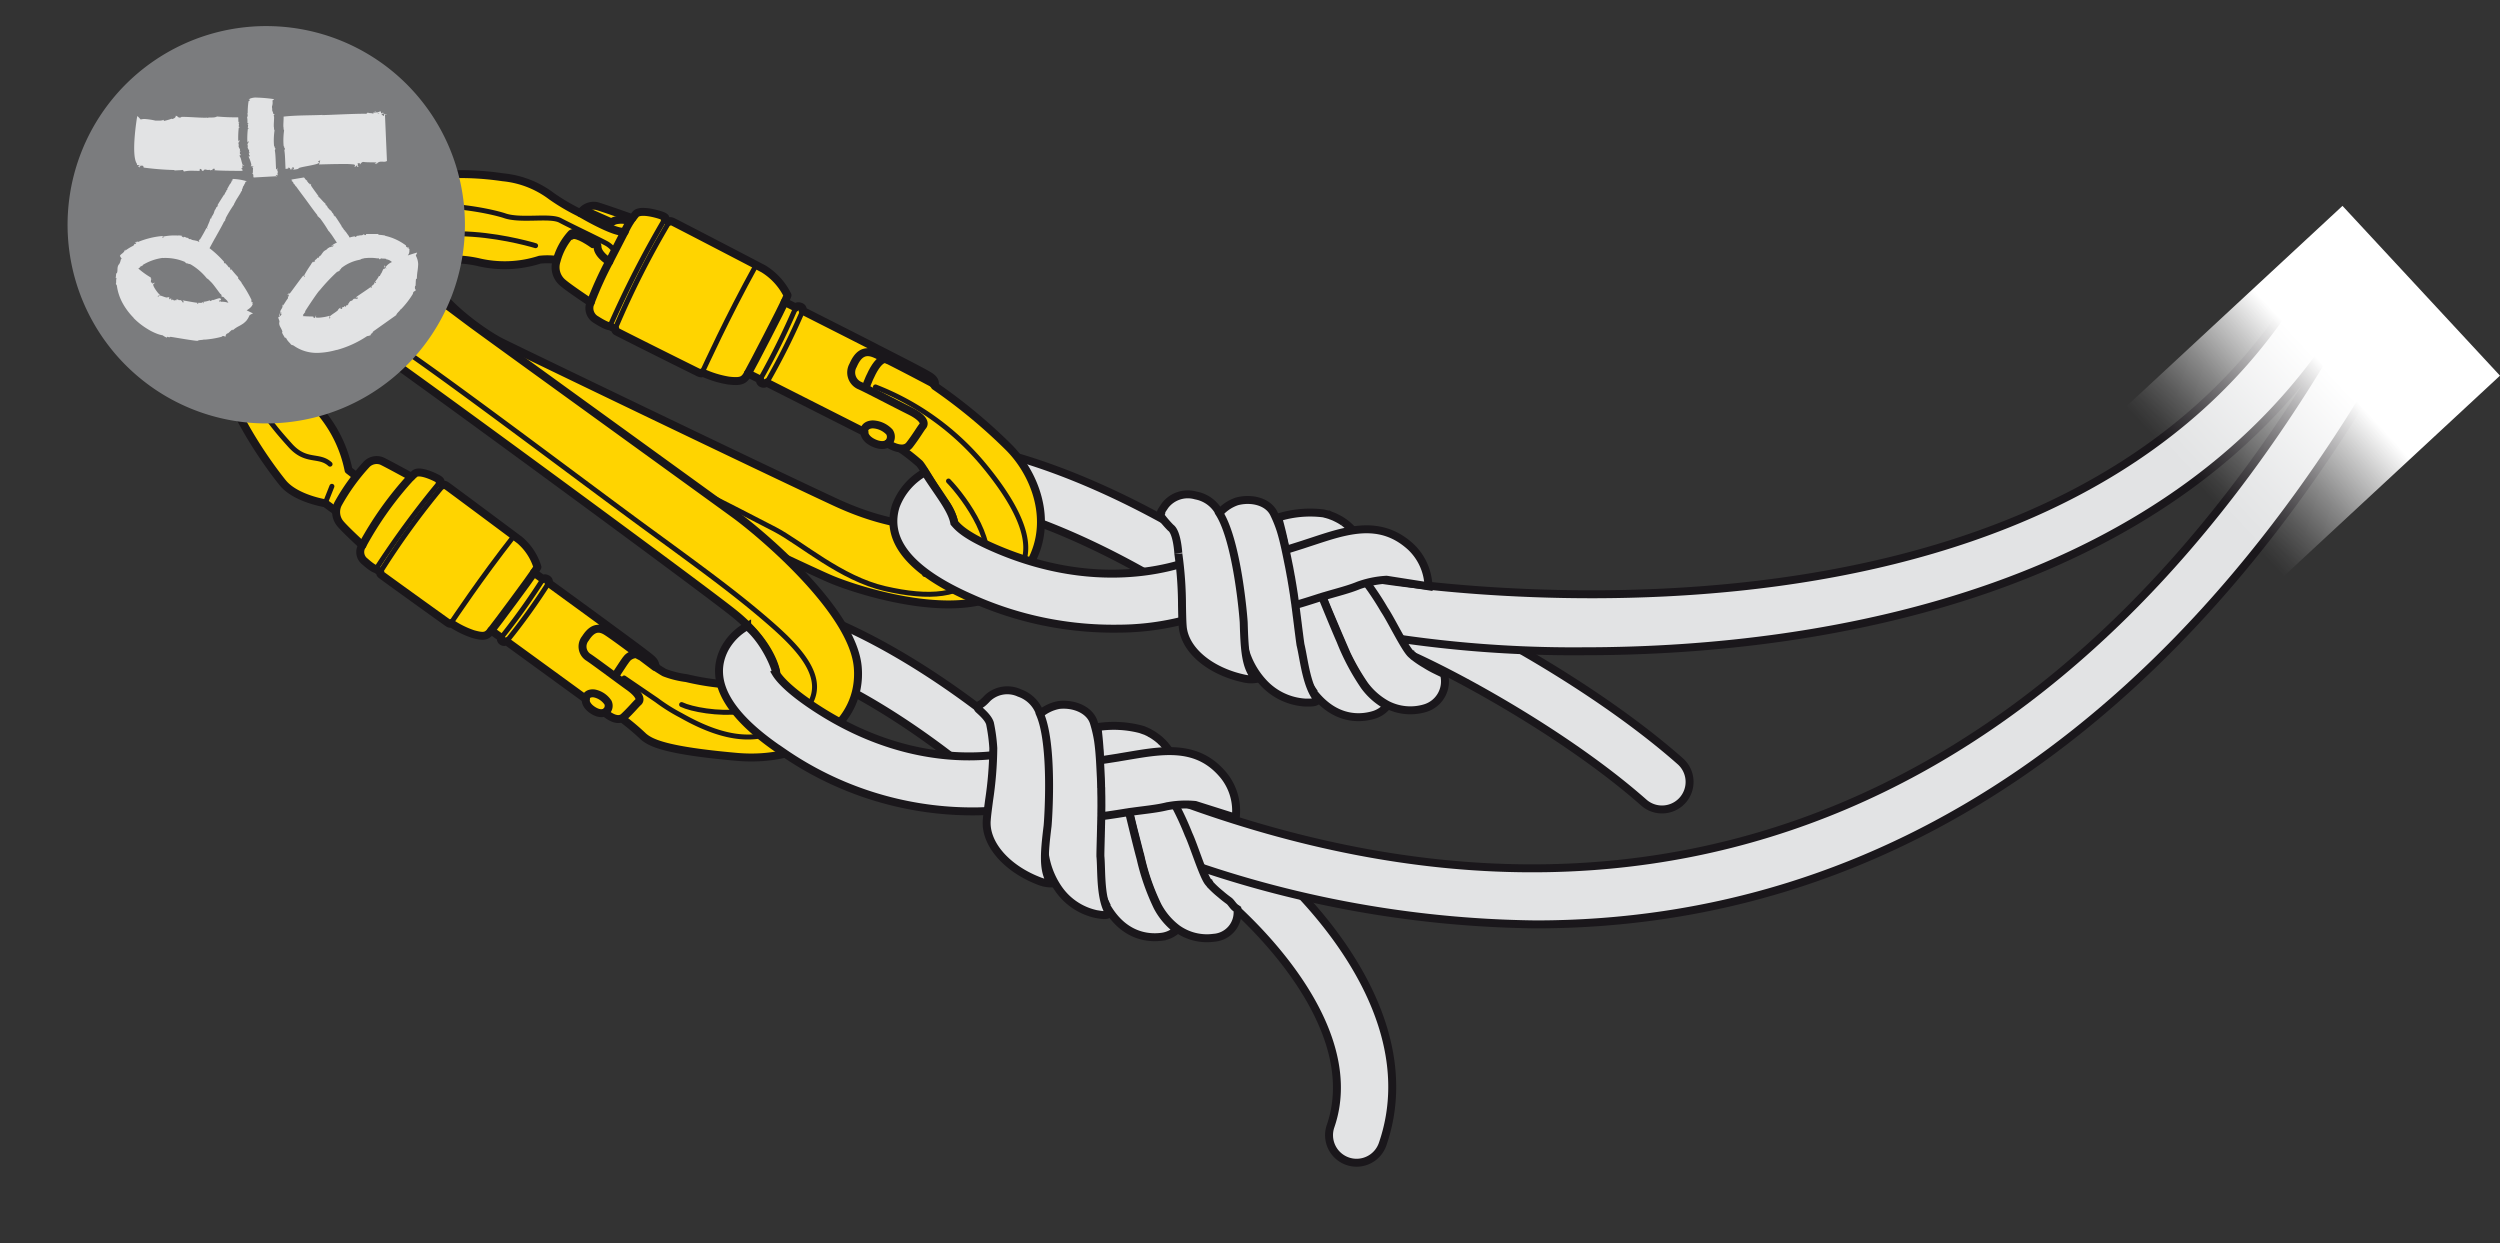 <svg xmlns="http://www.w3.org/2000/svg" xmlns:xlink="http://www.w3.org/1999/xlink" viewBox="0 0 251.669 125.138"><rect x="0" y="0" width="251.669" height="125.138" fill="#333333" stroke="none"/><defs><linearGradient id="linear-gradient" x1="-111.905" y1="573.688" x2="-111.905" y2="557.603" gradientTransform="matrix(0, -0.5, 1.082, 0, -384.816, -15.32)" gradientUnits="userSpaceOnUse"><stop offset="0" stop-color="#fff"/><stop offset="0.229" stop-color="#fff" stop-opacity="0.728"/><stop offset="0.508" stop-color="#fff" stop-opacity="0.419"/><stop offset="0.739" stop-color="#fff" stop-opacity="0.193"/><stop offset="0.909" stop-color="#fff" stop-opacity="0.053"/><stop offset="1" stop-color="#fff" stop-opacity="0"/></linearGradient></defs><title>mousqueton-connexion-corde-harnais-7</title><g id="Calque_2" data-name="Calque 2"><g id="Calque_1-2" data-name="Calque 1"><path d="M121.103,60.713a2.778,2.778,0,0,1-1.556-.476c-.102-.069-10.365-6.976-20.907-9.477a2.775,2.775,0,0,1,1.282-5.399c11.556,2.745,22.291,9.979,22.743,10.286a2.773,2.773,0,0,1-1.562,5.065Z" fill="#e2e3e4" stroke="#1a171b" stroke-miterlimit="10" stroke-width="0.8"/><path d="M62.188,27.953a15.604,15.604,0,0,1-3.933-1.109,7.022,7.022,0,0,0-3.923-.7,11.489,11.489,0,0,1-6.251.229c-3.68-.788-4.987.555-4.987.555.064,2.731,5.455,6.574,7.427,7.548S76.296,46.928,84.049,50.534s12.016,2.103,12.016,2.103a5.336,5.336,0,0,0-.903-2.001c-.617-.696-2.121-3.429-2.589-3.964a19.042,19.042,0,0,0-2.282-1.749L86.414,41.881l-3.082-3.634,1.958-3.871,2.948,1.051,5.477,2.849.396.592a54.18,54.18,0,0,1,7.384,6.11c3.133,3.095,5.131,9.032.813,13.614s-15.714.971-18.695-.297S56.372,45.466,47.775,41.216,36.113,32.147,34.908,28.541s1.442-8.367,4.986-9.871,8.004-1.227,10.718-.826A9.623,9.623,0,0,1,55.52,19.75a20.869,20.869,0,0,0,2.909,1.707l.978-.419,2.462.677,2.548.698Z" fill="#ffd400" stroke="#1a171b" stroke-linecap="round" stroke-linejoin="round" stroke-width="0.8"/><path d="M102.741,57.242c.706-1.355,1.49-4.024-3.463-10.137a26.757,26.757,0,0,0-11.148-8.152" fill="none" stroke="#1a171b" stroke-linecap="round" stroke-linejoin="round" stroke-width="0.5"/><path d="M96.066,52.636c.821,1.984.157,5.115-2.983,5.189" fill="none" stroke="#1a171b" stroke-linecap="round" stroke-linejoin="round" stroke-width="0.5"/><path d="M62.199,26.068a2.376,2.376,0,0,0-1.102-1.531c-.913-.498-3.676-1.799-4.7-2.348s-3.959.093-5.585-.469S37.183,18.406,35.546,25.466" fill="none" stroke="#1a171b" stroke-linecap="round" stroke-linejoin="round" stroke-width="0.5"/><path d="M43.094,26.928c-1.105.627-3.875,2.496-.223,6.781" fill="none" stroke="#1a171b" stroke-linecap="round" stroke-linejoin="round" stroke-width="0.5"/><path d="M95.484,48.424c1.68,1.736,5.268,6.734,3.304,9.184s-5.238,2.664-9.688,1.649-8.441-4.582-11.097-5.968-16.18-8.362-20.23-9.796S47.629,40.809,43.852,38.221s-8.512-7.586-5.442-11.811c3.837-5.281,15.506-1.677,15.506-1.677" fill="none" stroke="#1a171b" stroke-linecap="round" stroke-linejoin="round" stroke-width="0.5"/><path d="M87.122,39.086s1.096-3.332,2.172-2.893" fill="none" stroke="#1a171b" stroke-linecap="round" stroke-linejoin="round" stroke-width="0.8"/><path d="M61.331,26.334S60.167,25.651,60.148,24.832s-2.116-1.671-2.626-1.304a6.485,6.485,0,0,0-1.493,2.74,2.033,2.033,0,0,0,.598,2.172c.669.585,2.834,2.01,2.834,2.01A1.334,1.334,0,0,0,60.038,32.2c1.115.71,1.363.642,1.363.642l.53.25a.253.253,0,0,0,.119.272c.165.108,7.83,3.934,8.259,4.136S70.683,37.49,70.683,37.49a10.332,10.332,0,0,0,2.665.823c1.201.134,1.561.026,1.942-.72l1.225.608a.325.325,0,0,0,.186.393.398.398,0,0,0,.465-.088l9.841,4.981s-.046.636.92,1.092,1.436.069,1.436.069,1.506,1.03,2.196.14,1.109-1.638,1.335-1.903.117-.822-1.334-1.54-4.453-2.299-5.074-2.558a1.439,1.439,0,0,1-.607-2.007c.415-.952,1.013-1.649,2.172-1.171s6.042,3.082,6.042,3.082.169-.359-.442-.782-5.035-2.641-5.547-2.916-7.3-3.708-7.3-3.708a.329.329,0,0,0-.242-.418c-.345-.128-.449.093-.449.093l-1.12-.561s.221-.47.285-.676a6.476,6.476,0,0,0-2.426-2.661c-1.19-.628-8.755-4.561-9.114-4.73s-.369-.005-.369-.005l-.457-.249s.31-.158-.296-.376-2.228-.644-2.64-.129-.319.39-.319.39-3.182-1.127-3.608-1.226a1.585,1.585,0,0,0-1.622.721s3.45,2.063,4.456,1.862Z" fill="#ffd400" stroke="#1a171b" stroke-linecap="round" stroke-linejoin="round" stroke-width="0.8"/><path d="M59.461,30.449a36.298,36.298,0,0,1,1.87-4.115" fill="none" stroke="#1a171b" stroke-linecap="round" stroke-linejoin="round" stroke-width="0.8"/><path d="M62.885,23.319a8.477,8.477,0,0,1,.774-1.357" fill="none" stroke="#1a171b" stroke-linecap="round" stroke-linejoin="round" stroke-width="0.8"/><path d="M70.683,37.49c.321-.66,2.45-5.396,5.424-10.78" fill="none" stroke="#1a171b" stroke-linecap="round" stroke-linejoin="round" stroke-width="0.5"/><path d="M75.29,37.594c.414-.711,3.523-6.74,3.704-7.195" fill="none" stroke="#1a171b" stroke-linecap="round" stroke-linejoin="round" stroke-width="0.8"/><path d="M77.243,38.418a69.625,69.625,0,0,0,3.561-7.133" fill="none" stroke="#1a171b" stroke-linecap="round" stroke-linejoin="round" stroke-width="0.5"/><path d="M76.58,38.105a75.013,75.013,0,0,0,3.534-7.146" fill="none" stroke="#1a171b" stroke-linecap="round" stroke-linejoin="round" stroke-width="0.5"/><path d="M61.931,33.091a87.7,87.7,0,0,1,5.439-10.766" fill="none" stroke="#1a171b" stroke-linecap="round" stroke-linejoin="round" stroke-width="0.5"/><path d="M61.401,32.842a103.003,103.003,0,0,1,5.512-10.765" fill="none" stroke="#1a171b" stroke-linecap="round" stroke-linejoin="round" stroke-width="0.5"/><path d="M63.433,22.227s-1.333-.324-1.868.167l-2.568-1.142" fill="none" stroke="#1a171b" stroke-linecap="round" stroke-linejoin="round" stroke-width="0.8"/><path d="M59.654,24.734s-1.682-1.231-2.097-.852" fill="none" stroke="#1a171b" stroke-linecap="round" stroke-linejoin="round" stroke-width="0.5"/><path d="M89.364,44.648a.872.872,0,0,0,.175-1.157,2.43,2.43,0,0,0-1.691-.77c-.612.027-.897.372-.841.767" fill="none" stroke="#1a171b" stroke-linecap="round" stroke-linejoin="round" stroke-width="0.8"/><path d="M102.125,80.609a2.764,2.764,0,0,1-1.884-.737c-.09-.084-9.2-8.454-19.246-12.517a2.773,2.773,0,1,1,2.083-5.14c11.006,4.451,20.534,13.217,20.934,13.588a2.773,2.773,0,0,1-1.887,4.806Z" fill="#e2e3e4" stroke="#1a171b" stroke-miterlimit="10" stroke-width="0.8"/><path d="M124.892,57.077a2.775,2.775,0,0,0-3.746-1.159c-.089.047-8.935,4.576-21.149-.792-2.875-1.26-3.553-2.049-3.932-2.49-.252-1.407-1.662-3.044-2.949-5.097a6.5,6.5,0,0,0-2.947,3.428c-1.066,3.449,1.49,6.557,7.596,9.24a34.777,34.777,0,0,0,14.825,3.078A26.685,26.685,0,0,0,123.733,60.823,2.769,2.769,0,0,0,124.892,57.077Z" fill="#e2e3e4" stroke="#1a171b" stroke-miterlimit="10" stroke-width="0.8"/><path d="M167.313,81.487a2.759,2.759,0,0,1-1.836-.695C157.012,73.32,143.948,66.422,139.319,64.821a2.773,2.773,0,0,1,1.812-5.243c5.134,1.776,18.884,8.995,28.018,17.055a2.775,2.775,0,0,1-1.836,4.854Z" fill="#e2e3e4" stroke="#1a171b" stroke-miterlimit="10" stroke-width="0.8"/><path d="M159.452,65.561a121.421,121.421,0,0,1-23.143-2.016,2.775,2.775,0,0,1,1.119-5.435c.674.139,68.435,12.023,93.79-28.77a2.774,2.774,0,0,1,4.713,2.928C219.16,59.251,184.455,65.561,159.452,65.561Z" fill="#e2e3e4" stroke="#1a171b" stroke-miterlimit="10" stroke-width="0.8"/><path d="M133.08,54.848c.277-.09.554-.184.822-.277.885-.286,1.752-.575,2.6-.801h0a5.257,5.257,0,0,0-.852-.897c0-.012-.003-.018-.009-.018-.051-.039-.112-.084-.165-.129-.012-.012-.027-.021-.042-.036-.048-.033-.108-.078-.16-.114a.264.264,0,0,0-.054-.033,1.555,1.555,0,0,0-.153-.108l-.063-.039c-.159-.1-.331-.187-.5-.271-.039-.018-.078-.036-.126-.063a.808.808,0,0,0-.108-.045c-.054-.021-.096-.045-.139-.057-.045-.015-.078-.03-.12-.042-.045-.021-.096-.039-.139-.06a.929.929,0,0,1-.114-.033.989.989,0,0,1-.171-.057c-.033-.006-.063-.009-.096-.015a2.566,2.566,0,0,0-.271-.072,10.77,10.77,0,0,0-4.556.415,38.051,38.051,0,0,1,.858,3.741C130.444,55.594,132.136,55.145,133.08,54.848Z" fill="#e2e3e4" stroke="#1a171b" stroke-miterlimit="10" stroke-width="0.8"/><path d="M143.433,71.297a2.811,2.811,0,0,0,1.929-3.446c-.066-.033-.129-.054-.196-.09-.28-.133-.536-.256-.782-.379a10.3,10.3,0,0,1-.906-.515,9.399,9.399,0,0,1-1.11-.746.409.409,0,0,1-.172-.166.701.701,0,0,1-.096-.063.053.053,0,0,1-.015-.021h-.012c-.629-.557-2.055-3.524-2.706-4.475a29.06,29.06,0,0,0-2.567-3.723c-.138.048-.271.093-.406.154-.93.37-2.122.665-3.238,1.002-.159.048-.313.093-.464.141.289.713.773,1.962,1.24,3.049.075.174.933,2.203,1.005,2.369a22.703,22.703,0,0,0,2.429,4.571,6.954,6.954,0,0,0,2.284,1.989A5.137,5.137,0,0,0,143.433,71.297Z" fill="#e2e3e4" stroke="#1a171b" stroke-miterlimit="10" stroke-width="0.8"/><path d="M129.987,64.237c.024.093.048.202.075.304a12.57,12.57,0,0,0,2.016,4.881c-.015.009-.036.018-.051.027.054.069.093.136.148.208,2.23,2.904,4.758,2.705,6.073,2.326a2.758,2.758,0,0,0,1.399-.927,6.871,6.871,0,0,1-2.287-1.989,23.053,23.053,0,0,1-2.423-4.571c-.533-1.189-1.914-4.592-2.254-5.417a.684.684,0,0,1-.084.024c-1.201.391-2.435.786-3.69,1.08.015.102.03.208.042.313C129.039,61.177,129.908,63.708,129.987,64.237Z" fill="#e2e3e4" stroke="#1a171b" stroke-miterlimit="10" stroke-width="0.8"/><path d="M132.861,60.147a.82.82,0,0,0,.09-.024c.153-.054.307-.1.458-.141,1.129-.337,2.32-.632,3.25-1.008.129-.054.265-.099.406-.145a9.945,9.945,0,0,1,2.516-.469l4.219.662a5.696,5.696,0,0,0-1.797-3.99c-2.329-2.116-4.806-1.989-7.427-1.291-.852.232-1.716.52-2.6.81-.271.09-.545.177-.822.271-.948.301-1.908.614-2.829.851.06.283.115.572.166.858.006.024.012.063.018.099.051.271.096.539.141.815h0c.039.283.087.572.129.858.157,1.023.286,2.016.394,2.925C130.432,60.927,131.657,60.538,132.861,60.147Z" fill="#e2e3e4" stroke="#1a171b" stroke-miterlimit="10" stroke-width="0.8"/><path d="M131.395,70.726c.446-.006,1.186.057,1.243-.313-1.063-1.225-1.354-3.843-1.652-5.209-.021-.105-.045-.202-.069-.301-.078-.524-.157-1.189-.247-1.872-.006-.102-.027-.21-.036-.31-.03-.205-.051-.415-.081-.632a.653.653,0,0,0-.015-.1c-.024-.198-.048-.409-.078-.62-.009-.093-.021-.181-.036-.268-.018-.129-.027-.268-.051-.391-.018-.105-.024-.199-.045-.304-.03-.202-.054-.406-.084-.611h0c-.048-.286-.09-.575-.138-.861h0c-.045-.268-.093-.545-.136-.812a.475.475,0,0,0-.024-.1c-.048-.289-.105-.578-.156-.863-.274-1.345-.503-2.573-.861-3.741a12.517,12.517,0,0,0-.668-1.67h0c-.563-1.237-2.242-1.67-3.738-1.276a4.065,4.065,0,0,0-2.05,1.547s.021.033.054.081c.024.048.057.111.102.193a11.132,11.132,0,0,1,.665,1.55,39.31,39.31,0,0,1,1.577,8.101c.009.493.1.939.133,1.315a8.203,8.203,0,0,0,2.272,5.562A6.233,6.233,0,0,0,131.395,70.726Z" fill="#e2e3e4" stroke="#1a171b" stroke-miterlimit="10" stroke-width="0.8"/><path d="M125.202,62.678c-.012-.379-.629-8.213-2.495-11.081a.703.703,0,0,1-.087-.199,3.349,3.349,0,0,0-2.245-1.52,2.892,2.892,0,0,0-3.079.993c-.806,1.186-.132.301-.508.999a10.764,10.764,0,0,0,1.059,1.252c.671.454.776,2.657.776,2.639a37.98,37.98,0,0,1,.367,5.246c.018.788.024,1.468.069,2.028.172,2.39,2.757,4.562,6.269,5.291a3.082,3.082,0,0,0,1.122.024C125.388,67.244,125.283,65.477,125.202,62.678Z" fill="#e2e3e4" stroke="#1a171b" stroke-miterlimit="10" stroke-width="0.8"/><path d="M34.436,51.904,32.736,50.662s-2.993-.476-4.277-2.065-7.265-9.464-6.83-15.747,4.985-9.722,11.546-8.107,10.965,5.404,14.631,8.082S71.526,49.993,74.023,51.817s11.86,9.643,12.327,15.362-5.091,9.645-12.206,9.01-8.598-1.393-9.356-2.028a23.635,23.635,0,0,0-2.168-1.829l-5.689-6.601,2.413-3.616s6.221,3.782,6.751,5.105c.396.256.681.433.797.492a9.443,9.443,0,0,0,2.205.551c.832.2,7.088,1.675,9.048-.561,0,0-.352-2.865-4.379-6.052S42.148,38.226,38.458,35.692,30.47,31.568,29.726,33.143s.53,5.521,2.806,8.651a13.067,13.067,0,0,1,2.557,5.535L36.91,48.741Z" fill="#ffd400" stroke="#1a171b" stroke-linecap="round" stroke-linejoin="round" stroke-width="0.8"/><line x1="32.736" y1="50.662" x2="33.412" y2="48.956" fill="none" stroke="#1a171b" stroke-linecap="round" stroke-linejoin="round" stroke-width="0.5"/><path d="M61.495,68.741s1.393-2.242,1.679-2.522.862-.511,1.142-.225" fill="none" stroke="#1a171b" stroke-linecap="round" stroke-linejoin="round" stroke-width="0.8"/><path d="M62.831,68.25l3.265,2.223a17.855,17.855,0,0,0,2.449,1.541c2.5,1.411,6.526,3.264,9.997,1.384,6.531-3.537,2.487-7.653-1.345-10.952-3.188-2.744-6.302-5.02-12.125-9.274S43.048,36.67,39.614,34.571c-3.48-2.128-8.061-7.306-12.531-4.171-6.817,4.782.527,12.64,2.126,14.431s2.896.869,4.016,1.895" fill="none" stroke="#1a171b" stroke-linecap="round" stroke-linejoin="round" stroke-width="0.5"/><path d="M31.851,32.577c-2.099-.474-5.153.472-5.551,3.36" fill="none" stroke="#1a171b" stroke-linecap="round" stroke-linejoin="round" stroke-width="0.5"/><path d="M34.041,50.708a1.821,1.821,0,0,0,.218,2.005c.508.613,2.218,2.182,2.218,2.182a1.194,1.194,0,0,0,.26,1.631c.884.787,1.113.762,1.113.762l.433.296a.226.226,0,0,0,.066.257c.13.119,6.36,4.598,6.71,4.838s.332.046.332.046A9.254,9.254,0,0,0,47.631,63.834c1.043.29,1.376.246,1.82-.358l.996.712a.291.291,0,0,0,.108.374.357.357,0,0,0,.424-.011l7.989,5.812s-.132.556.658,1.097,1.26.266,1.26.266,1.185,1.126,1.921.437,1.215-1.29,1.452-1.492.221-.71-.959-1.552-3.608-2.67-4.12-2.987a1.289,1.289,0,0,1-.25-1.862c.503-.783,1.131-1.313,2.088-.725s4.901,3.589,4.901,3.589.201-.293-.279-.754S61.566,63.324,61.152,63.008s-5.924-4.322-5.924-4.322a.295.295,0,0,0-.154-.404c-.286-.163-.41.018-.41.018l-.91-.656s.263-.384.348-.557A5.8,5.8,0,0,0,52.339,54.387c-.962-.725-7.088-5.285-7.381-5.486s-.325-.057-.325-.057l-.368-.285s.297-.095-.208-.374-1.878-.888-2.315-.492-.338.299-.338.299-2.652-1.452-3.014-1.6a1.42,1.42,0,0,0-1.537.406A20.492,20.492,0,0,0,34.041,50.708Z" fill="#ffd400" stroke="#1a171b" stroke-linecap="round" stroke-linejoin="round" stroke-width="0.8"/><path d="M41.403,47.992a34.398,34.398,0,0,0-4.926,6.903" fill="none" stroke="#1a171b" stroke-linecap="round" stroke-linejoin="round" stroke-width="0.8"/><path d="M45.392,62.725c.378-.538,2.937-4.42,6.337-8.755" fill="none" stroke="#1a171b" stroke-linecap="round" stroke-linejoin="round" stroke-width="0.5"/><path d="M49.451,63.475c.468-.569,4.079-5.455,4.303-5.832" fill="none" stroke="#1a171b" stroke-linecap="round" stroke-linejoin="round" stroke-width="0.8"/><path d="M51.06,64.483a62.354,62.354,0,0,0,4.169-5.797" fill="none" stroke="#1a171b" stroke-linecap="round" stroke-linejoin="round" stroke-width="0.5"/><path d="M50.518,64.112A67.179,67.179,0,0,0,54.664,58.3" fill="none" stroke="#1a171b" stroke-linecap="round" stroke-linejoin="round" stroke-width="0.5"/><path d="M38.284,57.585a78.544,78.544,0,0,1,6.348-8.74" fill="none" stroke="#1a171b" stroke-linecap="round" stroke-linejoin="round" stroke-width="0.5"/><path d="M37.851,57.288A92.249,92.249,0,0,1,44.264,48.559" fill="none" stroke="#1a171b" stroke-linecap="round" stroke-linejoin="round" stroke-width="0.5"/><path d="M60.885,71.725a.781.781,0,0,0,.32-.998,2.177,2.177,0,0,0-1.384-.923c-.545-.063-.846.2-.853.558" fill="none" stroke="#1a171b" stroke-linecap="round" stroke-linejoin="round" stroke-width="0.8"/><path d="M68.616,70.928c1.986.962,10.764,1.997,9.528-3.225" fill="none" stroke="#1a171b" stroke-linecap="round" stroke-linejoin="round" stroke-width="0.5"/><polyline id="_Tranche_" data-name="&lt;Tranche&gt;" points="0 125.138 0 0 245 0" fill="none"/><path d="M106.092,77.337a2.776,2.776,0,0,0-3.476-1.806c-.391.114-9.714,2.901-20.708-4.412-2.612-1.737-3.509-2.856-3.81-3.356.169-.084-.939-3.089-2.887-4.73a5.681,5.681,0,0,0-2.271,2.301c-1.643,3.214.343,6.714,5.898,10.404a33.575,33.575,0,0,0,18.719,5.941,23.601,23.601,0,0,0,6.754-.867A2.769,2.769,0,0,0,106.092,77.337Z" fill="#e2e3e4" stroke="#1a171b" stroke-miterlimit="10" stroke-width="0.8"/><path d="M136.565,117.05a2.728,2.728,0,0,1-.906-.153,2.773,2.773,0,0,1-1.715-3.527c3.924-11.376-11.292-24.118-14.849-25.99a2.775,2.775,0,0,1,2.582-4.912c5.375,2.829,22.727,17.591,17.509,32.713A2.775,2.775,0,0,1,136.565,117.05Z" fill="#e2e3e4" stroke="#1a171b" stroke-miterlimit="10" stroke-width="0.8"/><path d="M154.583,93.056A109.388,109.388,0,0,1,116.613,85.779l-.304-.114a2.773,2.773,0,0,1,1.926-5.2l.301.111c48.747,18.033,90.922.12,118.769-50.457a2.773,2.773,0,1,1,4.857,2.679C220.307,72.489,189.977,93.056,154.583,93.056Z" fill="#e2e3e4" stroke="#1a171b" stroke-miterlimit="10" stroke-width="0.8"/><path d="M114.428,76.582c.289-.048.572-.099.851-.15.918-.151,1.821-.304,2.694-.4h0a5.136,5.136,0,0,0-.707-1.014c.003-.012,0-.018-.006-.018-.045-.048-.099-.102-.147-.157-.006-.012-.018-.021-.03-.039-.045-.042-.099-.096-.145-.138-.012-.009-.03-.027-.048-.039a1.128,1.128,0,0,0-.135-.132c-.021-.018-.033-.03-.057-.048-.141-.12-.295-.235-.451-.343-.036-.024-.072-.048-.114-.078a.731.731,0,0,0-.102-.063c-.051-.03-.09-.06-.126-.078-.042-.021-.072-.039-.114-.057-.042-.03-.09-.054-.126-.081-.036-.018-.081-.033-.108-.051a.818.818,0,0,1-.162-.081c-.03-.012-.06-.018-.093-.03a2.208,2.208,0,0,0-.256-.112,10.754,10.754,0,0,0-4.568-.277,37.939,37.939,0,0,1,.286,3.828C111.71,76.922,113.447,76.732,114.428,76.582Z" fill="#e2e3e4" stroke="#1a171b" stroke-miterlimit="10" stroke-width="0.8"/><path d="M122.186,94.404a2.566,2.566,0,0,0,2.38-2.889c-.06-.042-.12-.072-.181-.117-.256-.174-.445-.563-.671-.722-.295-.214-.563-.421-.819-.647a9.89,9.89,0,0,1-.987-.903.431.431,0,0,1-.141-.19.996.996,0,0,1-.087-.078.03.03,0,0,1-.012-.021l-.009-.003c-.539-.647-1.505-3.792-2.002-4.83a28.899,28.899,0,0,0-1.98-4.069c-.145.027-.277.051-.422.09-.975.226-2.2.34-3.355.503q-.244.036-.479.072c.181.749.469,2.055.765,3.199.051.186.596,2.317.641,2.492a22.572,22.572,0,0,0,1.712,4.887,6.976,6.976,0,0,0,1.959,2.308A5.134,5.134,0,0,0,122.186,94.404Z" fill="#e2e3e4" stroke="#1a171b" stroke-miterlimit="10" stroke-width="0.8"/><path d="M109.956,85.397c.009.1.018.208.03.313a12.518,12.518,0,0,0,1.258,5.131.559.559,0,0,0-.054.018c.042.075.069.148.114.226,1.77,3.208,4.295,3.392,5.652,3.217a2.767,2.767,0,0,0,1.523-.707,6.916,6.916,0,0,1-1.962-2.311,22.887,22.887,0,0,1-1.703-4.884c-.349-1.255-1.204-4.827-1.414-5.694a.875.875,0,0,1-.09.012c-1.243.205-2.522.409-3.81.512,0,.102,0,.211-.003.316C109.48,82.228,109.959,84.861,109.956,85.397Z" fill="#e2e3e4" stroke="#1a171b" stroke-miterlimit="10" stroke-width="0.8"/><path d="M113.411,81.788a.841.841,0,0,0,.096-.012c.156-.03.319-.051.47-.069,1.168-.165,2.393-.277,3.368-.509.138-.033.277-.057.421-.081a9.974,9.974,0,0,1,2.561-.084l4.069,1.288a5.68,5.68,0,0,0-1.174-4.216c-1.983-2.441-4.451-2.69-7.147-2.392-.879.099-1.776.256-2.694.409-.28.048-.566.093-.852.145-.984.153-1.98.319-2.925.415.015.289.027.581.033.873a.945.945,0,0,1,.003.099c.012.277.015.548.015.831h0c0,.283.003.575,0,.867,0,1.035-.018,2.035-.051,2.949C110.895,82.192,112.165,81.993,113.411,81.788Z" fill="#e2e3e4" stroke="#1a171b" stroke-miterlimit="10" stroke-width="0.8"/><path d="M110.371,92.023c.439.063,1.161.238,1.276-.12-.867-1.372-.761-4.003-.849-5.399-.006-.108-.012-.205-.024-.31,0-.529.024-1.198.039-1.887.009-.102.003-.21.009-.31.003-.207.012-.418.015-.638a.378.378,0,0,0,0-.102c.006-.198.015-.409.015-.623a2.115,2.115,0,0,0,.006-.271c.003-.129.015-.268.009-.394-.003-.105.006-.198.003-.307,0-.205.006-.409.006-.617h0c-.006-.289,0-.581-.006-.873h0c-.006-.268-.012-.551-.012-.822a.371.371,0,0,0-.012-.102c0-.292-.012-.587-.021-.879-.069-1.369-.111-2.618-.289-3.828a13.044,13.044,0,0,0-.406-1.752h0c-.373-1.306-1.968-1.986-3.506-1.824a4.073,4.073,0,0,0-2.257,1.222s.015.036.042.087c.015.051.036.117.069.208a11.146,11.146,0,0,1,.427,1.631,39.251,39.251,0,0,1,.337,8.246c-.063.491-.042.945-.066,1.321a8.205,8.205,0,0,0,1.409,5.841A6.224,6.224,0,0,0,110.371,92.023Z" fill="#e2e3e4" stroke="#1a171b" stroke-miterlimit="10" stroke-width="0.8"/><path d="M105.459,83.136c.042-.376.614-8.216-.798-11.33a.662.662,0,0,1-.057-.208,3.341,3.341,0,0,0-1.989-1.842,2.898,2.898,0,0,0-3.196.518c-.975,1.053-.683.313-.957,1.062-.021.06.999.786,1.201,1.499a17.481,17.481,0,0,1,.331,2.474A37.208,37.208,0,0,1,99.57,80.552c-.099.782-.196,1.454-.235,2.013-.193,2.39,2.037,4.926,5.399,6.175a3.069,3.069,0,0,0,1.107.193C104.96,87.678,105.12,85.917,105.459,83.136Z" fill="#e2e3e4" stroke="#1a171b" stroke-miterlimit="10" stroke-width="0.8"/><rect x="214.562" y="29.063" width="33.671" height="23.313" transform="translate(34.059 168.236) rotate(-42.85)" fill="url(#linear-gradient)"/><path d="M46.803,22.624A20,20,0,1,1,26.807,2.626,19.995,19.995,0,0,1,46.803,22.624Z" fill="#7b7c7e"/><path d="M25.41,30.664l.047-.019-.047-.066c-.027-.099-.105-.11-.055-.132l.064.121c-.041-.094.022-.044.066-.03a.342.342,0,0,1-.036-.11c-.028-.008-.011.025-.014.041-.041-.039-.119-.077-.135-.143-.047-.094.071-.047.008-.157a12.387,12.387,0,0,0-1.009-1.709c.011-.025.019-.008.038.003l-.366-.435a.225.225,0,0,1,.011-.116,9.686,9.686,0,0,1-.689-.799l-.072.052c-.135-.157.036-.113-.105-.245-.143.033-.196-.242-.295-.242,0,0-.055-.08-.014-.099-.077.028-.08-.063-.135-.091-.028-.003-.003.025-.011.052l-.108-.083c-.019-.052,0-.091.044-.055a10.406,10.406,0,0,0-1.505-1.417c.215-.394.488-.896.587-1.069l-.003.016c.212-.397.67-1.18.871-1.61.058-.039.099-.127.149-.182-.036.019-.044-.008-.025-.033.113-.187-.008-.03.094-.234a13.734,13.734,0,0,1,.78-1.271c.033-.143.135-.248.176-.38l-.003.022c.058-.132.466-.744.532-.882l-.017.011c.047-.135.074-.088.138-.165-.044-.028-.008-.149.011-.182l.008.006c.025-.066.072-.226.116-.325l.019.022a1.301,1.301,0,0,1,.149-.292c.088-.121-.044.072.033-.127l.121-.05.006-.016a5.271,5.271,0,0,0-1.328-.226l-.019-.022-.025.044c-.039.05-.033.097-.05.069l.047-.069c-.039.05-.03,0-.028-.033a.328.328,0,0,1-.047.05c.003.016.014.005.014.005a.169.169,0,0,1-.025.075c.041-.041.066-.055-.003.069a.063.063,0,0,1-.008-.028c-.05.116-.108.204-.154.303a.039.039,0,0,1-.041.014s-.301.537-.306.543l.033.05c-.058.097-.058-.016-.105.083.03.094-.102.152-.091.22,0,0-.03.033-.047.014.019.041-.025.055-.03.091h.025l-.03.083c-.025.017-.044.006-.028-.033-.11.171-.634.981-.728,1.18.036,0,.055-.077.102-.061-.011.072-.052.064-.039.11-.069-.033-.08.099-.152.077l.017.05-.028.005c-.099.248-.016.061-.135.254-.061.116-.055.204-.108.253,0,0,.036-.011.03.022-.03-.022-.027.099-.063.083-.011.033-.069.121-.017.127-.025,0-.083.072-.066.011a.267.267,0,0,0-.044.077l.03-.028c-.053.097-.099.121-.11.221l.039-.028c-.036.061-.055.11-.108.097l.025-.069a.88.88,0,0,0-.108.251l.011-.027c-.019.13-.297.675-.303.81l.047-.014-.019.105a.692.692,0,0,0-.066-.127c-.083.171-.568,1.058-.678,1.196-.055.05-.05-.03-.05-.03-.041.08.008.058-.036.119-.016.016-.019-.022-.019-.022-.008.011-.036.033-.019.044.027-.022.047.027.082.033l-.052.083-.022-.028.003.019c-.025-.014-.028-.019-.061-.039-.221-.108-.372-.064-.474-.157.014.011.042.075-.019.058.019-.058-.171-.027-.174-.094-.063-.016-.245-.102-.215.003-.014-.055-.179-.132-.061-.13a.424.424,0,0,0-.16-.055l.064.052c-.193-.063-.287-.154-.435-.127l.064.061c-.119-.041-.221-.055-.245-.152l.135.014a1.503,1.503,0,0,0-.51-.072l.058.016a5.626,5.626,0,0,0-1.574.105l.097.064-.165.058c.014,0,.069-.215.088-.193a8.46,8.46,0,0,0-2.508.601c-.135.028-.061-.082-.061-.082-.146.082-.041.082-.165.138-.041.005-.019-.052,0-.069-.052.036-.11.041-.105.069.08-.014.086.069.135.105l-.157.074-.019-.047c-.036.016-.019.165-.182.229a5.434,5.434,0,0,0-.752.466c-.016-.027.022-.077.064-.127a.319.319,0,0,1-.119.066c.088,0-.075.099-.019.083-.094.229-.375.311-.457.502a3.538,3.538,0,0,0,.19.314c-.025-.008-.05-.008-.102.055a1.26,1.26,0,0,1-.179.491l-.014-.006c-.234.336-.066.612-.212.91l-.027-.041c-.072.108-.028.345-.102.549.022-.061.094-.108.096.016-.063.223.006.369-.061.535l.099.143a5.097,5.097,0,0,0,.628,1.869,6.623,6.623,0,0,0,1.075,1.411l-.028-.006a7.008,7.008,0,0,0,1.392,1.105,5.425,5.425,0,0,0,.937.477,2.965,2.965,0,0,0,.615.176,1.582,1.582,0,0,0,.46.245c-.058-.055-.014-.113.036-.091.375.119.041-.05.433.016.455.072,2.15.369,2.569.386.212-.127.488-.055.697-.149l-.022.03a9.409,9.409,0,0,0,1.8-.301l-.039-.005c.207-.143.218.005.422-.017-.075-.135.099-.284.168-.325l.014.033c.102-.055.312-.303.485-.402l.027.077a2.798,2.798,0,0,1,.54-.38,4.272,4.272,0,0,0,.532-.314,2.742,2.742,0,0,0,.295-.268,2.097,2.097,0,0,0,.312-.532.684.684,0,0,1,.344-.185l-.014-.036s-.254-.13-.607-.297C25.126,31.061,25.371,30.857,25.41,30.664ZM13.919,27.001v.022l-.011-.011C13.914,27.009,13.911,27.004,13.919,27.001Zm8.346,3.379-.069-.036c.02-.036.05-.052-.003-.075a.549.549,0,0,0-.033.138c0-.116-.058-.055-.105-.038l-.003-.143c.038-.006.025.033.033.061.047-.052.152-.08.165-.149.033-.049-.091-.099-.091-.099-.039-.061-.367.058-.7.176-.019-.028-.011-.033-.003-.05-.083.077-.207.083-.292.149a.239.239,0,0,1-.075-.108c.041.075-.587.193-.606.165l.011.152c-.127.014-.055-.16-.168-.116-.027.21-.198-.008-.231.102a.081.081,0,0,1-.058-.083c-.011.119-.055.03-.091.063-.011.033.011.036.025.066l-.086.038c-.036-.033-.044-.099-.008-.113-.226-.008-1.257-.212-1.486-.24.011.088.097.047.097.182-.077.058-.088-.044-.132.028.022-.201-.121-.077-.121-.281l-.047.108-.008-.08c-.292.036-.077.036-.3-.055-.028.005-.223-.011-.094.072-.066.008-.121.011-.157-.036,0,0,.028.086-.028.097.028-.097-.149.016-.135-.083-.047-.006-.187-.077-.187.066-.02-.072-.075-.138-.008-.165-.019-.017-.027-.044-.055-.028l.011.05c-.069-.022-.058-.132-.152-.047l-.006.064c-.044-.017-.085-.019-.038-.149a.194.194,0,0,0,.047-.005.251.251,0,0,0-.218-.058l.025.019c-.182.077-.672-.226-.871-.193l-.039.105-.13-.006a2.899,2.899,0,0,1,.254-.171c-.179-.105-.752-.893-.667-1.053.036-.069.154-.055.154-.055-.041-.052-.099,0-.108-.055.011-.022.083-.017.083-.017-.011-.017.025-.044-.025-.036-.03.036-.157.055-.234.091a.376.376,0,0,1,0-.08l.077-.011s-.22.003-.193-.075c.022-.119-.003-.22.025-.292a.265.265,0,0,1,.105.047s-.005-.025.025-.027c-.083,0-.055-.036-.085-.03-.179-.088.003-.088-.105-.163a8.12,8.12,0,0,1-1.232-.893c.064-.006.119-.099.218-.119-.033.006-.074-.017-.033-.055.113-.028.154-.099.245-.102l.036-.085a5.162,5.162,0,0,1,2.004-.703l-.011.014a5.086,5.086,0,0,1,2.227.386c.061.094.182.141.262.204-.039-.052,0-.072.036-.052.259.163.036-.028.317.118a5.956,5.956,0,0,1,1.607,1.398c.182.074.3.284.452.383h-.025c.163.11.799,1.031.954,1.205l-.006-.03c.154.127.066.165.138.309.058-.075.204.036.248.088l-.019.011a3.126,3.126,0,0,1,.364.347l-.041.022a.65.65,0,0,1,.11.127A1.789,1.789,0,0,0,22.265,30.38Z" fill="#e2e3e4"/><polygon points="22.056 30.364 22.056 30.369 22.058 30.364 22.056 30.364" fill="#e2e3e4"/><path d="M38.714,26.951a.224.224,0,0,0,.025-.237C38.672,26.789,38.697,26.871,38.714,26.951Z" fill="#e2e3e4"/><path d="M41.856,25.728l.135-.275-.036-.022s-.4.116-.907.286a.713.713,0,0,0,.16-.562l.041-.033-.085-.061c-.088-.094-.165-.077-.132-.119l.135.108c-.094-.088-.003-.055.052-.052a.484.484,0,0,1-.105-.107c-.03.005.003.027.008.049-.061-.025-.163-.036-.215-.099-.099-.075.039-.075-.08-.16A5.491,5.491,0,0,0,38.766,23.738c-.014-.022.006-.019.031-.022a5.337,5.337,0,0,0-.656-.08.187.187,0,0,1-.086-.086c.03.014-1.191-.005-1.213.017l-.003.097c-.229.025-.08-.099-.292-.055-.064.138-.345.036-.408.121,0,0-.099.003-.102-.036-.022.077-.102.036-.163.072-.016.019.025.011.041.033l-.135.055c-.063-.011-.088-.044-.025-.069a2.75,2.75,0,0,0-.554.127c-.019-.025-.044-.055-.063-.08a.083.083,0,0,1,.003-.047c-.003.019-.364-.496-.361-.505l-.058.017c-.063-.099.036-.05-.033-.132-.097-.014-.099-.154-.163-.176,0,0-.019-.038.005-.05-.049.006-.038-.038-.071-.063L34.45,22.9l-.055-.061c-.008-.03.017-.044.033-.017-.099-.171-.62-.981-.761-1.152-.017.033.041.083.011.116-.061-.038-.039-.069-.083-.083.055-.041-.055-.11-.011-.165h-.05l.008-.033c-.19-.193-.052-.038-.174-.229-.08-.108-.165-.135-.187-.201,0,0-.003.036-.036.017.036-.017-.074-.066-.047-.094-.025-.025-.083-.11-.108-.066.008-.022-.03-.105.019-.066-.019-.028-.028-.055-.05-.072l.008.039c-.063-.088-.066-.143-.152-.19l.008.041c-.041-.055-.077-.097-.047-.132l.061.05a1.49,1.49,0,0,0-.187-.207l.022.025c-.11-.072-.493-.551-.614-.618l-.006.055-.085-.066s.143-.005.138.011c-.116-.16-.722-.978-.802-1.13-.022-.072.05-.033.05-.033-.055-.072-.055-.022-.091-.083h.039c-.019-.022-.028-.055-.044-.05.011.039-.044.039-.061.066l-.052-.083.033-.006a.237.237,0,0,1-.154-.102c-.074-.138-.064-.058-.152-.193,0,0,.049.025.08.041-.011-.017-.039-.039-.036-.061-.006.044-.058-.05-.053-.022-.141-.072-.163-.215-.267-.281l-1.268.212c-.014-.028-.03-.055-.03-.055s.016.064.044.08l.044-.006c.058.061-.014.022.036.088-.036.011-.08-.044-.121-.094.03.049.041.105.086.11.006.011-.003.008-.006.014.052.074.132.113.163.201l-.025-.011c.008.044.074.099.099.165-.003-.025.008-.044.039-.011.025.077.077.116.088.171l.066.039c.163.242.857,1.163,1.031,1.4l-.011-.011c.273.364.788,1.102,1.094,1.466a.827.827,0,0,0,.105.209c-.008-.038.022-.036.039-.008.124.185.03.003.176.185a13.314,13.314,0,0,1,.827,1.24c.116.088.171.229.273.32l-.019-.011c.094.105.48.733.579.849l-.003-.019a.064.064,0,0,1,.019.03,2.377,2.377,0,0,0-.565.336c.074.016.16-.077.242-.028-.066.094-.138.064-.152.127-.102-.083-.207.099-.345.033l.017.077-.072-.008c-.328.317-.066.085-.397.306-.182.146-.204.292-.323.347,0,0,.08-.011.047.039-.047-.039-.099.132-.157.105-.038.041-.185.152-.083.176-.052-.008-.19.083-.138-.008-.039.036-.091.063-.108.102l.069-.028c-.132.13-.248.149-.289.292l.075-.025c-.083.08-.141.146-.226.119l.061-.099a1.341,1.341,0,0,0-.281.353l.036-.041a10.869,10.869,0,0,0-.739,1.183l.099-.022-.052.152c.011-.017-.113-.19-.088-.19-.22.242-1.183,1.588-1.367,1.814-.094.077-.094-.041-.108-.05-.061.132.025.088-.05.187-.03.022-.038-.033-.036-.055-.025.05-.066.077-.047.099.058-.041.11.025.165.033l-.091.127-.036-.036c-.022.028.066.149-.041.259-.163.207-.292.455-.444.664a.424.424,0,0,1,.006-.127c-.017.028-.041.077-.075.094.075-.028-.027.113.017.077.011.229-.218.38-.226.568l.003.006a.351.351,0,0,0-.003.176l.113.016c.033.199-.069.044-.066.243-.094.011-.11-.174-.113-.339-.017.146-.083.295.014.355-.039.138-.113-.011-.152.157.019.113.146.306.113.469h-.017c-.041.405.256.576.328.995l-.044-.03c-.005.157.198.397.331.673-.033-.08-.019-.174.091-.036.143.314.35.43.488.642l.237.08a4.016,4.016,0,0,0,2.508.744,7.569,7.569,0,0,0,1.849-.303l-.014.019a10.416,10.416,0,0,0,3.073-1.403,1.038,1.038,0,0,0,.427-.132c-.083,0-.094-.064-.042-.088.35-.199-.008-.066.32-.314L39.883,31.725c.082-.248.358-.389.457-.617l.008.044a8.786,8.786,0,0,0,1.249-1.621l-.036.028c.066-.29.182-.179.32-.375-.146-.038-.119-.303-.091-.394l.028.011c.044-.13.019-.51.069-.747l.077.03a5.302,5.302,0,0,1,.066-.785,6.134,6.134,0,0,0,.066-.711A1.896,1.896,0,0,0,41.856,25.728ZM28.243,31.472a.476.476,0,0,1,.011-.069c.025.019.055.047.108.088C28.318,31.483,28.26,31.474,28.243,31.472Zm3.401.559s0,.006.003-.008l.011-.006A.022.022,0,0,1,31.644,32.031Zm7.081-4.958c.028.003.025-.022.03-.044a.161.161,0,0,0,.058.036A.26.26,0,0,0,38.725,27.073Zm.138-.022-.041-.132c.019.099-.05.055-.108.036a.286.286,0,0,1,.008.119c-.022.003-.039.008-.05,0-.08-.077-.149.174-.289.457-.03-.011-.028-.017-.028-.017-.003.083-.099.174-.11.281a.292.292,0,0,1-.121-.025c.083.011-.323.565-.364.565l.105.105c-.088.11-.146-.08-.215.044.116.176-.168.143-.121.253-.011-.011-.058.033-.102-.019.066.099-.036.072-.047.119.011.036.036.017.066.033l-.047.097c-.055,0-.108-.041-.083-.08-.19.171-1.276.865-1.505,1.058.077.049.119-.05.226.041-.025.108-.11.044-.096.13-.135-.149-.174.05-.331-.088l.041.105-.069-.039c-.231.278-.036.099-.314.223-.141.102-.141.276-.256.276,0,0,.08.036.052.083-.047-.083-.074.119-.141.041-.033.03-.171.086-.066.182-.055-.05-.182-.014-.138-.099-.041.011-.085.014-.102.055l.069.011c-.127.086-.245.017-.281.168l.072.025c-.077.047-.141.086-.226-.025l.066-.075a.755.755,0,0,0-.29.212l.041-.008c-.088.182-.805.557-.893.725l.088.083-.094.119a1.747,1.747,0,0,1-.008-.311c-.267.135-1.422.292-1.364.138a.312.312,0,0,1,.041-.157c-.03.017-.038.083-.06.072l.041-.088c-.025.011-.005-.022-.022.022-.019.039-.061.152-.088.231v.003a.019.019,0,0,1-.008-.019l.036-.077s-.039.055-.069.102c-.176.044-.022-.11-.171-.143-.063,0-.491-.003-1.014-.041a.385.385,0,0,1,.085-.116c-.025.017-.071.017-.044-.044.097-.083.11-.171.196-.226v-.105c.229-.369,1.16-1.783,1.444-2.095l-.003.017a18.259,18.259,0,0,1,1.772-1.885,1.019,1.019,0,0,0,.303-.154c-.058.017-.066-.027-.03-.055.262-.171-.005-.044.242-.24a4.288,4.288,0,0,1,1.822-.78c.138-.119.347-.099.488-.171l-.011.022a4.436,4.436,0,0,1,1.279.028l-.022-.017c.171-.022.135.064.251.119.005-.099.16-.113.215-.108l-.006.022a1.703,1.703,0,0,1,.424.027l-.022.041a.988.988,0,0,1,.405.135,1.737,1.737,0,0,1,.185.141,1.558,1.558,0,0,0-.582.438l-.08.028.039.072C38.835,27.018,38.942,27.023,38.863,27.051Z" fill="#e2e3e4"/><path d="M23.326,18.192c-.008-.005-.019-.011-.038.017C23.18,18.372,23.252,18.278,23.326,18.192Z" fill="#e2e3e4"/><path d="M23.326,18.192c.011.006.019.011.039-.017.011-.011.008-.027.011-.041A.663.663,0,0,0,23.326,18.192Z" fill="#e2e3e4"/><path d="M29.37,18.264c-.016-.041.003-.036.011-.047-.003-.011-.011-.014-.014-.022C29.373,18.223,29.395,18.289,29.37,18.264Z" fill="#e2e3e4"/><path d="M29.351,18.176c.003.008.011.011.017.019-.006-.011-.014-.033-.008-.019Z" fill="#e2e3e4"/><path d="M13.782,16.621l.127-.011a.283.283,0,0,0,.08.011c.061,0,.105-.022.149-.022a.23.23,0,0,1,.003.047l-.232-.014c.165.033.047.088-.016.152a.458.458,0,0,1,.187.069c.038-.044-.022-.05-.05-.072.075-.033.165-.11.253-.11a.118.118,0,0,1,.066.017c.165.011.003.182.201.193a28.313,28.313,0,0,0,2.861.231h.16c.011.044-.022.039-.052.061.314-.039.59-.022.879-.066a.364.364,0,0,1,.11.16,3.699,3.699,0,0,1,1.053-.072c.284,0,.526.011.526.011l.03-.204c.27,0,.113.196.298.196a.61.61,0,0,0,.069-.003.168.168,0,0,1,.174-.127c.097,0,.209.047.292.047a.109.109,0,0,0,.099-.041c-.006.028.127.033.124.124.014-.069.041-.086.072-.086.033,0,.074.017.108.017l.044-.011c.033-.044-.011-.044-.033-.085l.196-.064c.069.055.094.146.003.165.446.05,1.717.066,2.63.066.094,0,.149-.003.223-.005-.003-.044-.006-.088-.006-.127-.044-.022-.091-.036-.113-.105a.182.182,0,0,1,.105-.044c-.006-.127-.008-.231-.011-.281.019.008.182.05.198.055l-.058-.088-.064.041c-.116-.108-.196-.717-.289-.835l.008.033a.509.509,0,0,1-.069-.265l.033.072c.091-.025.083-.08.075-.149l-.033.041c-.086-.074-.019-.13-.03-.24l-.025.044c-.022-.028-.005-.061-.003-.094a.121.121,0,0,0,.016.022c.036,0,.05-.061.091-.077l-.036.011c-.061,0-.055-.083-.064-.116.075-.011-.05-.102.022-.105a.031.031,0,0,0-.019-.011.12.12,0,0,0-.041.006c.028-.066-.077-.132-.083-.259.014-.229.055-.022-.027-.287l.044-.027-.072-.017c.132-.039.03-.149.165-.165-.052-.028.011-.05-.039-.11-.085.017-.05.088-.105.116a9.338,9.338,0,0,1,.05-1.395l.019.022a.165.165,0,0,0,.047-.005l-.016-.099a.03.03,0,0,0-.022.022l-.022-.005c-.022-.033.039-.072-.036-.088.044,0,.047-.049.047-.049-.061-.041.085-.171-.05-.226-.025-.105.085-.022.085-.138l-.096-.011a3.579,3.579,0,0,0-.011-.452,20.046,20.046,0,0,1-2.133-.083c-.323.182-.722.041-1.039.154l.041-.044a1.596,1.596,0,0,1-.262.014c-.529,0-1.601-.085-2.133-.085a1.834,1.834,0,0,0-.248.011l.052.033a1.19,1.19,0,0,1-.179.028c-.165,0-.168-.138-.389-.193.036.215-.267.325-.383.342l-.003-.044a5.817,5.817,0,0,1-.824.237l.014-.121a1.154,1.154,0,0,1-.496.083h-.35A6.729,6.729,0,0,0,14.57,11.98a1.356,1.356,0,0,0-.405.05l-.308-.331-.05.028s-.667,3.936-.008,4.782Z" fill="#e2e3e4"/><polygon points="31.865 16.555 31.857 16.555 31.862 16.561 31.865 16.555" fill="#e2e3e4"/><path d="M28.599,13.127a6.802,6.802,0,0,0-.052,1.505c.03.231.077.022.069.248,0,.022.011.03.027.03a.038.038,0,0,0,.039-.025c-.017.077,0,.176-.058.243.086.469.086,1.378.121,1.825l-.008-.011.003.044.017.016c.088-.016.367.003.273-.187.05.094.287.135.146.218a.745.745,0,0,0,.13.019.102.102,0,0,0,.077-.028l-.055-.033c-.008,0-.011,0-.014.003l.011-.003-.033-.016a.253.253,0,0,1,.064-.006c.014,0,.003.003.011.003a.248.248,0,0,0,.113-.05l-.096-.069a.877.877,0,0,1,.116-.006c.11,0,.052.028.094.165l-.165.061a1.688,1.688,0,0,0,.678-.11l-.094-.014c.309-.179,1.841-.323,2.117-.56l-.113-.143.231-.11c-.036.033-.105.38-.135.419.325-.005,1.469-.044,2.384-.044a7.833,7.833,0,0,1,1.157.05c.171.083.019.231.019.253.212-.05.119-.143.259-.143a.202.202,0,0,1,.03.003c.061.025-.014.11-.033.135a.075.075,0,0,1,.03-.006c.036,0,.066.008.094.008.022,0,.036-.008.036-.03-.094-.061-.041-.242-.094-.358l.256.022-.025.11h.005c.047,0,.141-.253.345-.253a.232.232,0,0,1,.044.005c.411.05.857.022,1.271.05-.019.061-.108.105-.179.149h.066a.145.145,0,0,1,.11.03c-.086-.119.19-.075.099-.124a.587.587,0,0,1,.413-.138c.085,0,.174.006.256.006a.487.487,0,0,0,.297-.077l-.201-4.682a.507.507,0,0,1,.19.036c-.016-.049-.11-.083-.19-.083a.156.156,0,0,0-.074.017l-.022.16a.502.502,0,0,1-.072.008c-.091,0-.011-.097-.149-.097h-.014c-.008-.127.179-.154.32-.165-.086-.011-.163-.044-.223-.044a.105.105,0,0,0-.105.072c-.13-.055.017-.16-.143-.221a.957.957,0,0,1-.312.116.154.154,0,0,1-.094-.028l.011-.022a.362.362,0,0,0-.157-.039c-.082,0,.055.05.201.097-.049,0-.107.008-.171.008a.482.482,0,0,1-.19-.036c.052.028.091.119-.017.135-.207-.083-.364-.006-.51-.108l-.157.13c-.077-.006-.174-.006-.286-.006-1.028,0-3.473.124-4.148.138l.041-.022c-1.097.055-2.726.027-3.936.174.022.201-.041.868-.014.992l-.017-.014C28.571,12.843,28.513,12.994,28.599,13.127Zm9.564-1.692a.315.315,0,0,1-.149-.039l.022-.028C38.143,11.401,38.226,11.434,38.163,11.434Z" fill="#e2e3e4"/><path d="M29.326,16.991c.041-.008.069-.014.039-.019-.014.005-.03.017-.041.019Z" fill="#e2e3e4"/><path d="M25.399,16.759c-.014-.006-.019-.036-.028-.05-.014,0-.016.006-.027.006-.006.014-.006.027-.011.038a.49.49,0,0,0,.072.019l.003-.017Z" fill="#e2e3e4"/><path d="M27.918,17.095c-.008.017.003.028.003.044v-.041Z" fill="#e2e3e4"/><path d="M25.333,16.754l-.014-.005C25.319,16.812,25.327,16.792,25.333,16.754Z" fill="#e2e3e4"/><path d="M27.893,16.908a.039.039,0,0,0,.019.028h0C27.91,16.903,27.907,16.886,27.893,16.908Z" fill="#e2e3e4"/><path d="M27.921,17.145v0Z" fill="#e2e3e4"/><path d="M27.954,16.925a.07.07,0,0,1-.041.011c.006.041.006.108.008.163l.019.008C27.976,17.068,27.926,16.991,27.954,16.925Z" fill="#e2e3e4"/><path d="M27.921,17.145l.003.006.022.019C27.935,17.184,27.926,17.173,27.921,17.145Z" fill="#e2e3e4"/><path d="M27.948,17.404c.055-.105-.019-.174-.025-.253l-.041-.039c.006-.292-.086.121-.099-.171l.006.011c-.033-.446-.033-1.356-.124-1.825.061-.066.041-.165.061-.243-.011.022-.025.025-.055.025a.037.037,0,0,1-.011-.03c.005-.226-.044-.017-.077-.248a6.633,6.633,0,0,1,.055-1.505c-.088-.132-.028-.284-.086-.408l.017.014c-.03-.135.049-.879.014-1.034l-.014.017c-.055-.127.041-.11.074-.209h-.008c-.099,0-.157-.116-.16-.154h.022a2.018,2.018,0,0,1-.121-.331l.052.011a.753.753,0,0,1-.044-.331,1.138,1.138,0,0,0,.041-.579l.163-.121-.011-.022a14.123,14.123,0,0,0-1.731-.154,1.482,1.482,0,0,0-.648.094l-.052-.011.008.055c-.025.055.028.088-.011.088l-.008-.005.011-.083a.055.055,0,0,1-.041.033s-.022-.022-.036-.039a.73.73,0,0,1-.027.072h.013a.041.041,0,0,1,.017-.016c.025.033.072.083.047.121-.005.066-.094,0-.099.077a7.21,7.21,0,0,0-.085,1.171l-.019.003-.011-.017c.022.124.017.232.039.342a.157.157,0,0,1-.08.044h.003a2.19,2.19,0,0,1,.038.617l.102.017c0,.116-.113.027-.088.132.138.055-.014.185.061.232H24.969a.05.05,0,0,1-.05.044h-.003c.08.017.017.055.041.088l.022.006a.037.037,0,0,1,.022-.022l.014.099a.151.151,0,0,1-.044.006l-.019-.022a9.008,9.008,0,0,0-.05,1.394c.055-.027.017-.097.11-.116.047.061-.022.083.033.11-.141.016-.03.127-.168.165l.075.019-.047.025c.083.264.041.058.025.287.011.127.116.193.086.259a.148.148,0,0,1,.044-.006.027.027,0,0,1,.022.014c-.069,0,.052.091-.022.102.011.033.008.119.066.119l.033-.008c-.036.016-.058.072-.088.072l-.019-.017c-.006.033-.019.061.003.088l.025-.044c.017.11-.055.171.03.24l.036-.041c.008.069.016.124-.075.149l-.03-.072a.466.466,0,0,0,.063.267l-.005-.03a4.285,4.285,0,0,1,.209.664.178.178,0,0,0-.019.014c-.036,0,.003.011-.006.083l-.017.011c-.019,0-.066.039-.033.039h.003c.014-.022.066-.022.108-.022a.264.264,0,0,1,.005-.044.184.184,0,0,0,.022.039l.039-.008-.003.055.055-.041.061.094a.706.706,0,0,0-.119-.036v.03l-.058-.005c0,.022.149.061.124.154a4.896,4.896,0,0,0-.011.493c-.039-.003-.052-.041-.074-.075-.008.022.014.055-.022.075a.101.101,0,0,1,.022-.003c.03,0,.041.05.041.05l.005-.006c.138.124.022.27.11.38l2.293-.127a.383.383,0,0,1-.022.071c.039,0,.055-.066.039-.099l-.083-.006c-.028-.083.041-.022.041-.096.064,0,.077.069.083.13.006-.055.055-.105-.014-.132.008-.017.041-.025.041-.025H27.94a.038.038,0,0,0,.044-.028c-.016-.047-.085-.108-.047-.157Z" fill="#e2e3e4"/></g></g></svg>
